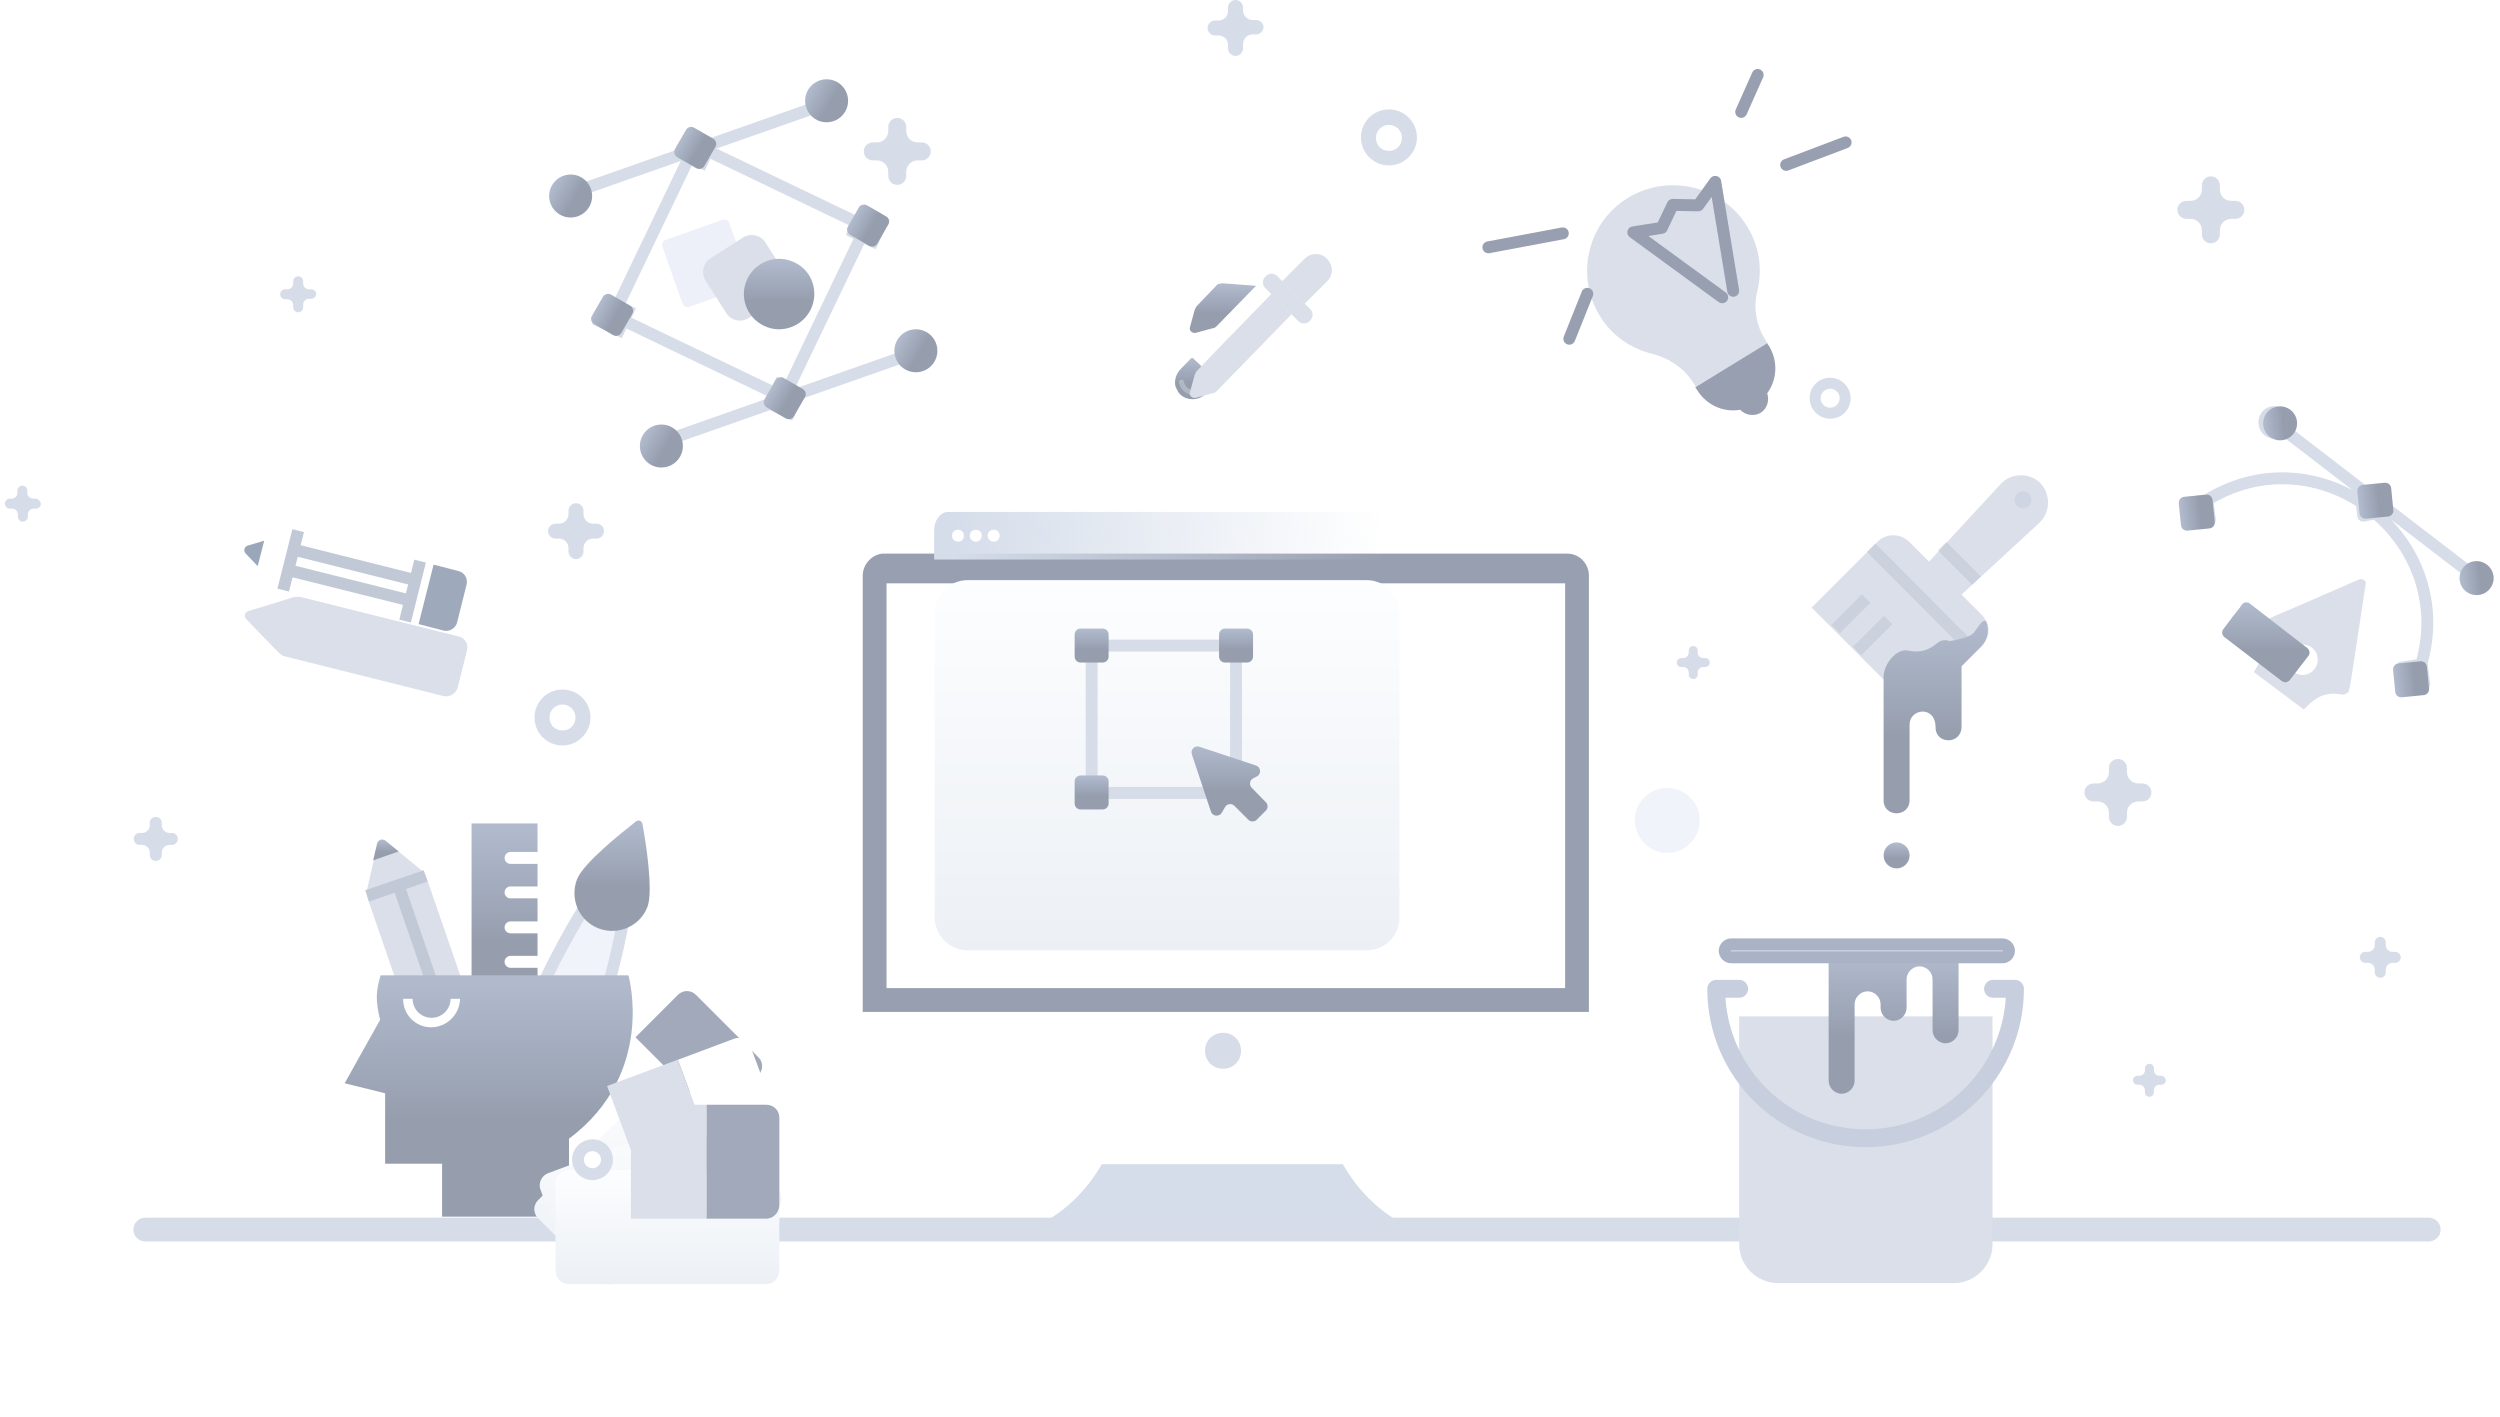<svg width="420" height="238" viewBox="0 0 420 238" fill="none" xmlns="http://www.w3.org/2000/svg">
<path d="M235.188 205.317C225.367 205.652 213.699 205.317 205.304 205.233C197.078 205.568 185.158 205.652 175.421 205.317C185.074 199.86 188.516 189.619 189.02 182.988H221.505C222.261 189.535 225.619 199.86 235.188 205.317Z" fill="#D5DDEA"/>
<g filter="url(#filter0_d_52_2036)">
<path d="M266.583 96.702V180.813C266.583 182.911 264.904 184.59 263.057 184.59H148.139C146.125 184.59 144.614 182.911 144.614 180.813V96.702C144.614 94.687 146.293 92.925 148.139 92.925H262.889C265.072 93.092 266.583 94.771 266.583 96.702Z" fill="white"/>
</g>
<path d="M266.937 96.707V170H144.937V96.707C144.937 94.711 146.645 93 148.496 93H263.236C265.371 93 266.937 94.711 266.937 96.707Z" fill="#989FB0"/>
<path d="M262.794 98H148.937V166H262.937V98H262.794Z" fill="white"/>
<path d="M205.472 179.553C207.151 179.553 208.494 178.294 208.494 176.531C208.494 174.853 207.235 173.51 205.472 173.51C203.793 173.51 202.45 174.769 202.45 176.531C202.45 178.21 203.709 179.553 205.472 179.553Z" fill="#D6DDE8"/>
<path fill-rule="evenodd" clip-rule="evenodd" d="M22.408 206.569C22.408 205.464 23.303 204.569 24.408 204.569H408.026C409.131 204.569 410.026 205.464 410.026 206.569C410.026 207.673 409.131 208.569 408.026 208.569H24.408C23.303 208.569 22.408 207.673 22.408 206.569Z" fill="#D6DDE8"/>
<path d="M280.097 143.29C283.119 143.29 285.554 140.856 285.554 137.834C285.554 134.812 283.119 132.378 280.097 132.378C277.075 132.378 274.641 134.812 274.641 137.834C274.725 140.856 277.075 143.29 280.097 143.29Z" fill="#F1F3FA"/>
<g filter="url(#filter1_d_52_2036)">
<path d="M387.041 108.202C387.293 107.95 387.461 107.782 387.544 107.698C387.544 107.698 388.132 107.195 388.132 107.111L388.552 106.775C388.888 106.607 389.475 106.02 390.482 105.768C392.161 105.264 393.169 105.768 393.756 105.684C393.84 105.684 394.008 105.6 394.008 105.6C394.176 105.516 394.344 105.432 394.344 105.432C394.847 105.012 394.68 105.012 397.366 87.552L397.45 87.132C397.534 86.629 397.114 86.293 396.61 86.293H396.526H396.442L395.855 86.545L389.307 89.399L389.139 89.483C377.219 94.687 378.982 93.26 379.738 96.618C379.906 97.038 380.157 98.549 379.654 99.976C379.486 100.563 379.15 101.067 378.647 101.906L387.041 108.202ZM385.362 101.906C384.271 101.067 384.019 99.472 384.858 98.297C385.698 97.206 387.293 96.954 388.384 97.793C389.475 98.633 389.727 100.227 388.888 101.319C388.048 102.494 386.453 102.746 385.362 101.906Z" fill="#DBDFE9"/>
</g>
<path fill-rule="evenodd" clip-rule="evenodd" d="M397.052 86.675C397.49 87.012 397.572 87.64 397.235 88.078L389.428 98.235C389.092 98.673 388.464 98.755 388.026 98.418C387.588 98.082 387.506 97.454 387.843 97.016L395.649 86.859C395.986 86.421 396.614 86.339 397.052 86.675Z" fill="white"/>
<path d="M399.548 86.629C406.012 92.337 409.621 101.487 406.851 111.308M371.175 83.775C379.822 78.654 389.391 79.662 396.526 84.278M397.533 82.851L383.767 72.275M414.49 95.863L400.723 85.286M416.253 95.443C416.588 95.443 416.924 95.527 417.26 95.779C418.015 96.366 418.183 97.457 417.596 98.213C417.008 98.969 415.917 99.136 415.161 98.549C414.826 98.297 414.658 97.961 414.574 97.625C414.406 97.122 414.49 96.534 414.826 96.114C415.161 95.611 415.749 95.359 416.253 95.443ZM382.172 69.253C382.508 69.253 382.843 69.337 383.179 69.588C383.935 70.176 384.103 71.267 383.515 72.023C382.927 72.778 381.836 72.946 381.081 72.359C380.745 72.107 380.577 71.771 380.493 71.435C380.325 70.932 380.409 70.344 380.745 69.924C381.081 69.421 381.668 69.169 382.172 69.253ZM403.913 115.505L403.493 112.147L405.76 111.812L406.851 111.644L407.187 114.33L407.271 114.918L403.913 115.505ZM367.902 87.888L367.482 84.53L369.748 84.195L370.84 84.027L371.175 86.713L371.259 87.3L367.902 87.888ZM397.03 86.629L396.61 83.271L398.877 82.935L399.968 82.767L400.304 85.454L400.387 86.041L397.03 86.629Z" stroke="#D6DDE8" stroke-width="2" stroke-miterlimit="10" stroke-linecap="round" stroke-linejoin="round"/>
<path d="M366.036 84.558L366.401 88.248C366.456 88.797 366.946 89.199 367.495 89.144L371.185 88.779C371.735 88.724 372.136 88.235 372.082 87.685L371.716 83.995C371.662 83.445 371.172 83.044 370.622 83.099L366.932 83.464C366.383 83.519 365.981 84.008 366.036 84.558Z" fill="url(#paint0_linear_52_2036)"/>
<path d="M396.036 82.558L396.401 86.248C396.456 86.797 396.946 87.199 397.495 87.144L401.185 86.779C401.735 86.724 402.136 86.235 402.082 85.685L401.716 81.995C401.662 81.445 401.172 81.044 400.622 81.099L396.932 81.464C396.383 81.519 395.981 82.008 396.036 82.558Z" fill="url(#paint1_linear_52_2036)"/>
<path d="M402.036 112.558L402.401 116.248C402.456 116.797 402.946 117.199 403.495 117.144L407.185 116.779C407.735 116.724 408.136 116.235 408.082 115.685L407.716 111.995C407.662 111.445 407.172 111.044 406.622 111.098L402.932 111.464C402.383 111.518 401.981 112.008 402.036 112.558Z" fill="url(#paint2_linear_52_2036)"/>
<path d="M416.34 99.962C417.909 99.806 419.054 98.409 418.899 96.84C418.744 95.272 417.346 94.126 415.777 94.281C414.209 94.437 413.063 95.834 413.219 97.403C413.374 98.971 414.772 100.117 416.34 99.962Z" fill="url(#paint3_linear_52_2036)"/>
<path d="M383.34 73.962C384.909 73.806 386.054 72.409 385.899 70.84C385.744 69.272 384.346 68.126 382.777 68.281C381.209 68.437 380.063 69.834 380.219 71.403C380.374 72.971 381.772 74.117 383.34 73.962Z" fill="url(#paint4_linear_52_2036)"/>
<path d="M381.248 112.819L373.694 107.027C373.274 106.691 373.19 106.104 373.526 105.684L375.037 103.669L376.296 102.074L376.632 101.571C376.967 101.151 377.555 101.067 377.975 101.403L387.628 108.874C388.048 109.209 388.132 109.797 387.796 110.217L384.69 114.246C384.354 114.666 383.767 114.75 383.347 114.414L383.011 114.162L381.248 112.819Z" fill="url(#paint5_linear_52_2036)"/>
<g filter="url(#filter2_d_52_2036)">
<path d="M74.521 105.936L47.995 99.304C47.492 99.22 47.072 98.885 46.736 98.549L43.379 95.107L41.364 93.009C40.944 92.589 41.112 91.833 41.7 91.665L44.47 90.826L49.087 89.399C49.59 89.231 50.094 89.231 50.598 89.315L77.124 95.947C78.131 96.198 78.718 97.206 78.467 98.213L76.872 104.593C76.536 105.516 75.529 106.188 74.521 105.936Z" fill="#DBDFE9"/>
</g>
<path d="M74.521 105.936L70.324 104.844L72.843 94.855L77.04 95.947C78.047 96.198 78.635 97.206 78.383 98.213L76.788 104.593C76.536 105.516 75.529 106.187 74.521 105.936Z" fill="#9EA9BC"/>
<path d="M43.295 95.107L41.28 93.008C40.86 92.589 41.028 91.833 41.616 91.665L44.386 90.826L43.295 95.107Z" fill="#9AA6BA"/>
<path d="M70.576 94.268L68.058 104.341" stroke="#C1C9D6" stroke-width="2" stroke-miterlimit="10"/>
<path d="M50.094 89.147L47.576 99.136" stroke="#C1C9D6" stroke-width="2" stroke-miterlimit="10"/>
<path d="M69.737 97.458L49.339 92.337" stroke="#C1C9D6" stroke-width="2" stroke-miterlimit="10"/>
<path d="M68.897 100.899L48.416 95.779" stroke="#C1C9D6" stroke-width="2" stroke-miterlimit="10"/>
<path d="M145.462 38.095L116.779 24.332L103.016 53.016L131.7 66.779L145.462 38.095Z" stroke="#D6DDE8" stroke-width="2" stroke-miterlimit="10"/>
<path d="M129.42 67.826L112.715 73.702L129.42 67.826ZM151.077 60.187L134.121 66.147L151.077 60.187ZM151.665 58.34C151.917 58.004 152.168 57.752 152.588 57.669C153.511 57.333 154.603 57.837 154.939 58.76C155.274 59.683 154.771 60.775 153.847 61.11C153.428 61.278 153.092 61.278 152.672 61.11C152.168 60.942 151.665 60.523 151.497 59.935C151.245 59.431 151.329 58.844 151.665 58.34ZM109.19 73.366C109.442 73.03 109.693 72.778 110.113 72.694C111.036 72.359 112.128 72.862 112.463 73.786C112.799 74.709 112.296 75.8 111.372 76.136C110.953 76.304 110.617 76.304 110.197 76.136C109.693 75.968 109.19 75.548 109.022 74.961C108.77 74.373 108.854 73.786 109.19 73.366ZM132.61 69.337L129.42 67.826L130.427 65.643L130.931 64.636L133.533 65.895L134.121 66.147L132.61 69.337Z" fill="#F1F3FA" stroke="#D6DDE8" stroke-width="2" stroke-miterlimit="10"/>
<path d="M136.975 16.453C137.227 16.117 137.478 15.865 137.898 15.781C138.821 15.446 139.913 15.949 140.249 16.873C140.584 17.796 140.081 18.887 139.157 19.223C138.738 19.391 138.402 19.391 137.982 19.223C137.478 19.055 136.975 18.635 136.807 18.048C136.555 17.46 136.639 16.873 136.975 16.453ZM94.416 31.395C94.668 31.059 94.919 30.807 95.339 30.723C96.263 30.387 97.354 30.891 97.689 31.814C98.025 32.738 97.522 33.829 96.598 34.165C96.179 34.333 95.843 34.333 95.423 34.165C94.919 33.997 94.416 33.577 94.248 32.99C93.996 32.402 94.08 31.814 94.416 31.395ZM117.92 27.366L114.73 25.855L115.737 23.672L116.241 22.665L118.843 23.924L119.431 24.176L117.92 27.366ZM103.985 55.486L100.795 53.975L101.803 51.793L102.306 50.785L104.909 52.045L105.496 52.297L103.985 55.486ZM148.139 37.355L146.628 40.544L144.446 39.537L143.438 39.033L144.697 36.431L144.949 35.844L148.139 37.355Z" fill="#F1F3FA"/>
<path d="M114.73 25.855L98.025 31.73M114.73 25.855L117.92 27.366L119.431 24.176L118.843 23.924L116.241 22.665L115.737 23.672L114.73 25.855ZM136.303 18.3L119.347 24.26M136.975 16.453C137.227 16.117 137.478 15.865 137.898 15.781C138.821 15.446 139.913 15.949 140.249 16.873C140.584 17.796 140.081 18.887 139.157 19.223C138.738 19.391 138.402 19.391 137.982 19.223C137.478 19.055 136.975 18.635 136.807 18.048C136.555 17.46 136.639 16.873 136.975 16.453ZM94.416 31.395C94.668 31.059 94.919 30.807 95.339 30.723C96.263 30.387 97.354 30.891 97.689 31.814C98.025 32.738 97.522 33.829 96.598 34.165C96.179 34.333 95.843 34.333 95.423 34.165C94.919 33.997 94.416 33.577 94.248 32.99C93.996 32.402 94.08 31.814 94.416 31.395ZM103.985 55.486L100.795 53.975L101.803 51.793L102.306 50.785L104.909 52.045L105.496 52.297L103.985 55.486ZM148.139 37.355L146.628 40.544L144.446 39.537L143.438 39.033L144.697 36.431L144.949 35.844L148.139 37.355Z" stroke="#D6DDE8" stroke-width="2" stroke-miterlimit="10"/>
<path d="M115.247 21.821L113.392 25.033C113.116 25.511 113.28 26.122 113.758 26.399L116.97 28.253C117.448 28.529 118.06 28.365 118.336 27.887L120.19 24.675C120.466 24.197 120.302 23.585 119.824 23.309L116.613 21.455C116.134 21.179 115.523 21.343 115.247 21.821Z" fill="url(#paint6_linear_52_2036)"/>
<path d="M101.291 49.866L99.437 53.077C99.161 53.556 99.325 54.167 99.803 54.443L103.014 56.297C103.493 56.574 104.104 56.41 104.381 55.931L106.235 52.72C106.511 52.242 106.347 51.63 105.869 51.354L102.657 49.5C102.179 49.224 101.567 49.388 101.291 49.866Z" fill="url(#paint7_linear_52_2036)"/>
<path d="M144.291 34.866L142.437 38.077C142.161 38.556 142.325 39.167 142.803 39.443L146.014 41.297C146.493 41.574 147.104 41.41 147.381 40.931L149.235 37.72C149.511 37.242 149.347 36.63 148.869 36.354L145.657 34.5C145.179 34.224 144.567 34.388 144.291 34.866Z" fill="url(#paint8_linear_52_2036)"/>
<path d="M130.291 63.866L128.437 67.077C128.161 67.556 128.325 68.167 128.803 68.443L132.014 70.297C132.493 70.574 133.104 70.41 133.381 69.931L135.235 66.72C135.511 66.242 135.347 65.63 134.869 65.354L131.657 63.5C131.179 63.224 130.567 63.388 130.291 63.866Z" fill="url(#paint9_linear_52_2036)"/>
<path d="M109.307 78.059C111.034 79.056 113.243 78.465 114.24 76.738C115.237 75.011 114.645 72.802 112.918 71.805C111.191 70.808 108.983 71.4 107.986 73.127C106.989 74.854 107.581 77.062 109.307 78.059Z" fill="url(#paint10_linear_52_2036)"/>
<path d="M152.064 62.059C153.791 63.056 155.999 62.465 156.996 60.738C157.993 59.011 157.402 56.803 155.675 55.805C153.948 54.808 151.74 55.4 150.742 57.127C149.745 58.854 150.337 61.062 152.064 62.059Z" fill="url(#paint11_linear_52_2036)"/>
<path d="M137.064 20.059C138.791 21.056 140.999 20.465 141.996 18.738C142.993 17.011 142.402 14.803 140.675 13.806C138.948 12.809 136.74 13.4 135.742 15.127C134.745 16.854 135.337 19.062 137.064 20.059Z" fill="url(#paint12_linear_52_2036)"/>
<path d="M94.064 36.059C95.791 37.056 97.999 36.465 98.996 34.738C99.993 33.011 99.402 30.803 97.675 29.806C95.948 28.809 93.74 29.4 92.743 31.127C91.745 32.854 92.337 35.062 94.064 36.059Z" fill="url(#paint13_linear_52_2036)"/>
<path d="M125.307 48.183L115.821 51.541C115.318 51.709 114.814 51.457 114.646 50.953L111.288 41.468C111.12 40.964 111.372 40.46 111.876 40.293L121.362 36.935C121.865 36.767 122.369 37.019 122.537 37.523L125.894 47.008C126.062 47.512 125.81 48.015 125.307 48.183Z" fill="#EDF0F8"/>
<path d="M131.267 49.946L125.726 53.472C124.467 54.227 122.872 53.891 122.033 52.632L118.507 47.092C117.752 45.833 118.088 44.238 119.347 43.398L124.887 39.873C126.146 39.117 127.741 39.453 128.58 40.712L132.106 46.253C132.862 47.512 132.442 49.191 131.267 49.946Z" fill="#DBDFE9"/>
<path d="M136.219 51.961C134.792 54.899 131.267 56.158 128.329 54.731C125.391 53.304 124.132 49.778 125.559 46.84C126.986 43.902 130.511 42.643 133.449 44.07C136.387 45.413 137.646 48.939 136.219 51.961Z" fill="url(#paint14_linear_52_2036)"/>
<path d="M90.303 138.338H79.222V171.747H90.303V138.338Z" fill="url(#paint15_linear_52_2036)"/>
<path d="M90.303 144.129H85.77" stroke="white" stroke-width="2" stroke-miterlimit="10" stroke-linecap="round" stroke-linejoin="round"/>
<path d="M90.303 149.922H85.77" stroke="white" stroke-width="2" stroke-miterlimit="10" stroke-linecap="round" stroke-linejoin="round"/>
<path d="M90.303 155.797H85.77" stroke="white" stroke-width="2" stroke-miterlimit="10" stroke-linecap="round" stroke-linejoin="round"/>
<path d="M90.303 161.589H85.77" stroke="white" stroke-width="2" stroke-miterlimit="10" stroke-linecap="round" stroke-linejoin="round"/>
<path d="M104.573 155.378L102.474 151.265L102.222 151.684L102.306 151.181L98.025 152.776C98.025 152.776 92.401 161.506 87.868 173.174C85.35 179.805 88.624 179.469 92.065 177.958C93.576 181.316 95.759 183.834 98.361 177.203C102.81 165.703 104.573 155.378 104.573 155.378Z" fill="#F1F3FA" stroke="#D6DDE8" stroke-width="2" stroke-miterlimit="10" stroke-linecap="round" stroke-linejoin="round"/>
<path d="M108.77 152.356C107.511 155.63 103.818 157.225 100.544 155.966C97.27 154.706 95.675 151.013 96.934 147.739C97.942 145.053 104.489 139.849 106.839 138.002C107.259 137.666 107.847 137.918 107.931 138.421C108.518 141.527 109.777 149.754 108.77 152.356Z" fill="url(#paint16_linear_52_2036)"/>
<path d="M70.828 177.203L61.762 150.929C61.594 150.425 61.594 149.922 61.678 149.418L62.77 144.633L63.441 141.779C63.609 141.192 64.281 140.94 64.784 141.276L67.051 143.122L70.828 146.228C71.248 146.564 71.5 146.984 71.667 147.487L80.733 173.761C81.069 174.769 80.565 175.86 79.558 176.196L73.262 178.378C72.171 178.714 71.164 178.126 70.828 177.203Z" fill="#DBDFE9"/>
<path d="M70.828 177.203L69.401 173.006L79.306 169.564L80.733 173.762C81.069 174.769 80.565 175.86 79.558 176.196L73.262 178.378C72.171 178.714 71.164 178.127 70.828 177.203Z" fill="#F1F3FA" stroke="#D6DDE8" stroke-width="2" stroke-miterlimit="10"/>
<path d="M62.685 144.549L63.357 141.695C63.525 141.108 64.196 140.856 64.7 141.192L66.966 143.038L62.685 144.549Z" fill="url(#paint17_linear_52_2036)"/>
<path d="M78.467 167.382L68.561 170.74" stroke="#D6DDE8" stroke-width="2" stroke-miterlimit="10"/>
<path d="M71.499 147.152L61.678 150.509" stroke="#C1C9D6" stroke-width="2" stroke-miterlimit="10"/>
<path d="M73.934 169.061L66.967 148.83" stroke="#C1C9D6" stroke-width="2" stroke-miterlimit="10"/>
<path d="M63.945 163.856H105.58C105.58 163.856 110.281 180.309 95.591 191.306C95.591 203.225 95.591 204.401 95.591 204.401H74.27V195.503H64.7V183.667L57.901 181.988L63.861 171.327C63.021 167.97 63.189 166.375 63.945 163.856Z" fill="url(#paint18_linear_52_2036)"/>
<path d="M72.423 172.586C69.821 172.586 67.722 170.488 67.722 167.802H69.317C69.317 169.564 70.744 170.991 72.507 170.991C74.27 170.991 75.697 169.564 75.697 167.802H77.291C77.208 170.488 75.025 172.586 72.423 172.586Z" fill="white"/>
<g filter="url(#filter3_d_52_2036)">
<path d="M127.405 180.645L103.901 204.149C103.062 204.988 101.719 204.988 100.879 204.149L90.387 193.656C89.547 192.816 89.547 191.473 90.387 190.634L113.891 167.13C114.73 166.29 116.073 166.29 116.912 167.13L127.405 177.623C128.245 178.378 128.245 179.805 127.405 180.645Z" fill="url(#paint19_linear_52_2036)"/>
</g>
<path d="M127.405 180.644L120.27 187.779L106.756 174.265L113.891 167.13C114.73 166.29 116.073 166.29 116.913 167.13L127.405 177.622C128.245 178.378 128.245 179.805 127.405 180.644Z" fill="#A1A9BA"/>
<g filter="url(#filter4_d_52_2036)">
<path d="M129.924 192.396L98.781 203.981C97.69 204.4 96.431 203.813 96.011 202.721L90.806 188.871C90.387 187.78 90.974 186.52 92.066 186.101L123.208 174.517C124.3 174.097 125.559 174.684 125.978 175.776L131.183 189.626C131.603 190.802 131.015 191.977 129.924 192.396Z" fill="url(#paint20_linear_52_2036)"/>
</g>
<path d="M129.924 192.396L120.522 195.922L113.891 178.042L123.292 174.517C124.383 174.097 125.643 174.684 126.062 175.776L131.267 189.626C131.603 190.802 131.015 191.977 129.924 192.396Z" fill="white"/>
<path d="M113.868 178.028L101.987 182.447L108.659 200.386L120.54 195.967L113.868 178.028Z" fill="#DBDFE9"/>
<g filter="url(#filter5_d_52_2036)">
<path d="M128.748 204.736H95.507C94.332 204.736 93.325 203.729 93.325 202.553V187.78C93.325 186.604 94.248 185.597 95.507 185.597H128.748C129.924 185.597 130.931 186.52 130.931 187.78V202.553C130.847 203.729 129.924 204.736 128.748 204.736Z" fill="url(#paint21_linear_52_2036)"/>
</g>
<path d="M128.748 204.736H118.675V185.597H128.748C129.924 185.597 130.931 186.52 130.931 187.779V202.553C130.847 203.728 129.924 204.736 128.748 204.736Z" fill="#A1A9BA"/>
<path d="M118.675 185.597H106V204.736H118.675V185.597Z" fill="#DBDFE9"/>
<path d="M99.536 197.265C100.881 197.265 101.971 196.175 101.971 194.831C101.971 193.486 100.881 192.396 99.536 192.396C98.192 192.396 97.102 193.486 97.102 194.831C97.102 196.175 98.192 197.265 99.536 197.265Z" fill="white" stroke="#D6DDE8" stroke-width="2" stroke-miterlimit="10"/>
<g filter="url(#filter6_d_52_2036)">
<path d="M328.197 204.569H298.733C295.123 204.569 292.185 201.631 292.185 198.021V159.743H334.744V198.021C334.744 201.631 331.806 204.569 328.197 204.569Z" fill="#DBDFE9"/>
</g>
<path d="M329.036 159.743V173.09C329.036 174.265 328.029 175.273 326.853 175.273C325.678 175.273 324.671 174.265 324.671 173.09V164.528C324.671 163.353 323.664 162.346 322.488 162.346C321.313 162.346 320.306 163.353 320.306 164.528V169.313C320.306 170.488 319.299 171.495 318.123 171.495C316.948 171.495 315.941 170.488 315.941 169.313V168.725C315.941 167.55 314.934 166.543 313.758 166.543C312.583 166.543 311.576 167.55 311.576 168.725V181.568C311.576 182.744 310.569 183.751 309.393 183.751C308.218 183.751 307.211 182.744 307.211 181.568V159.743H329.036Z" fill="url(#paint22_linear_52_2036)"/>
<path fill-rule="evenodd" clip-rule="evenodd" d="M286.824 166.123C286.824 165.294 287.495 164.623 288.324 164.623H292.185C293.013 164.623 293.685 165.294 293.685 166.123C293.685 166.951 293.013 167.623 292.185 167.623H289.871C290.646 179.947 300.904 189.722 313.422 189.722C325.941 189.722 336.199 179.947 336.974 167.623H334.828C333.999 167.623 333.328 166.951 333.328 166.123C333.328 165.294 333.999 164.623 334.828 164.623H338.521C339.35 164.623 340.021 165.294 340.021 166.123C340.021 180.802 328.101 192.722 313.422 192.722C298.743 192.722 286.824 180.802 286.824 166.123Z" fill="#C7CEDD"/>
<path d="M336.423 160.834H290.842C290.254 160.834 289.751 160.331 289.751 159.743C289.751 159.156 290.254 158.652 290.842 158.652H336.423C337.01 158.652 337.514 159.156 337.514 159.743C337.514 160.331 337.01 160.834 336.423 160.834Z" fill="#D6DCE8" stroke="#AAB2C5" stroke-width="2" stroke-miterlimit="10" stroke-linejoin="round"/>
<g filter="url(#filter7_d_52_2036)">
<path d="M229.564 148.663H162.578C159.472 148.663 157.037 146.144 157.037 143.122V92.001C157.037 88.895 159.556 86.461 162.578 86.461H229.564C232.67 86.461 235.104 88.979 235.104 92.001V143.122C235.188 146.144 232.67 148.663 229.564 148.663Z" fill="url(#paint23_linear_52_2036)"/>
</g>
<path d="M234.937 94H156.937V89.053C156.937 87.374 158.009 86 159.319 86H232.555C233.865 86 234.937 87.374 234.937 89.053V94Z" fill="url(#paint24_linear_52_2036)"/>
<path d="M160.937 91C161.493 91 161.937 90.611 161.937 90C161.937 89.444 161.548 89 160.937 89C160.382 89 159.937 89.389 159.937 90C159.937 90.556 160.382 91 160.937 91Z" fill="white"/>
<path d="M163.937 91C164.493 91 164.937 90.611 164.937 90C164.937 89.444 164.548 89 163.937 89C163.382 89 162.937 89.389 162.937 90C162.937 90.556 163.326 91 163.937 91Z" fill="white"/>
<path d="M166.937 91C167.493 91 167.937 90.611 167.937 90C167.937 89.444 167.548 89 166.937 89C166.382 89 165.937 89.389 165.937 90C165.937 90.556 166.382 91 166.937 91Z" fill="white"/>
<path d="M207.655 108.454H183.395V133.217H207.655V108.454Z" stroke="#D6DDE8" stroke-width="2" stroke-miterlimit="10" stroke-linecap="round" stroke-linejoin="round"/>
<path d="M185.249 105.6H181.541C180.989 105.6 180.541 106.048 180.541 106.6V110.308C180.541 110.86 180.989 111.308 181.541 111.308H185.249C185.802 111.308 186.249 110.86 186.249 110.308V106.6C186.249 106.048 185.802 105.6 185.249 105.6Z" fill="url(#paint25_linear_52_2036)"/>
<path d="M209.509 105.6H205.801C205.248 105.6 204.801 106.048 204.801 106.6V110.308C204.801 110.86 205.248 111.308 205.801 111.308H209.509C210.061 111.308 210.509 110.86 210.509 110.308V106.6C210.509 106.048 210.061 105.6 209.509 105.6Z" fill="url(#paint26_linear_52_2036)"/>
<path d="M185.249 130.279H181.541C180.989 130.279 180.541 130.727 180.541 131.279V134.987C180.541 135.539 180.989 135.987 181.541 135.987H185.249C185.802 135.987 186.249 135.539 186.249 134.987V131.279C186.249 130.727 185.802 130.279 185.249 130.279Z" fill="url(#paint27_linear_52_2036)"/>
<path d="M200.227 126.716C199.967 125.935 200.709 125.192 201.49 125.45L211.008 128.604C211.851 128.883 211.939 130.04 211.149 130.444L210.545 130.752C209.944 131.059 209.813 131.86 210.285 132.342L212.67 134.777C213.054 135.168 213.051 135.796 212.663 136.183L211.132 137.714C210.741 138.105 210.108 138.105 209.718 137.714L207.388 135.385C206.927 134.924 206.155 135.02 205.822 135.58L205.246 136.546C204.808 137.281 203.709 137.162 203.439 136.35L200.227 126.716Z" fill="url(#paint28_linear_52_2036)"/>
<path d="M154.854 23.924H154.183C153.092 23.924 152.252 23.084 152.252 21.993V21.322C152.252 20.482 151.581 19.811 150.741 19.811C149.902 19.811 149.23 20.482 149.23 21.322V21.993C149.23 23.084 148.391 23.924 147.3 23.924H146.628C145.789 23.924 145.117 24.595 145.117 25.435C145.117 26.274 145.789 26.946 146.628 26.946H147.3C148.391 26.946 149.23 27.785 149.23 28.876V29.548C149.23 30.387 149.902 31.059 150.741 31.059C151.581 31.059 152.252 30.387 152.252 29.548V28.876C152.252 27.785 153.092 26.946 154.183 26.946H154.854C155.694 26.946 156.365 26.274 156.365 25.435C156.365 24.595 155.694 23.924 154.854 23.924Z" fill="#D6DDE8"/>
<path d="M100.208 87.972H99.62C98.781 87.972 98.025 87.3 98.025 86.377V85.789C98.025 85.118 97.438 84.53 96.766 84.53C96.095 84.53 95.507 85.118 95.507 85.789V86.377C95.507 87.216 94.835 87.972 93.912 87.972H93.325C92.653 87.972 92.065 88.559 92.065 89.231C92.065 89.903 92.653 90.49 93.325 90.49H93.912C94.751 90.49 95.507 91.162 95.507 92.085V92.673C95.507 93.344 96.095 93.932 96.766 93.932C97.438 93.932 98.025 93.344 98.025 92.673V92.085C98.025 91.246 98.697 90.49 99.62 90.49H100.208C100.879 90.49 101.467 89.903 101.467 89.231C101.467 88.559 100.963 87.972 100.208 87.972Z" fill="#D6DDE8"/>
<path d="M211.012 3.358H210.425C209.585 3.358 208.83 2.686 208.83 1.763V1.259C208.83 0.588 208.242 0 207.571 0C206.899 0 206.311 0.588 206.311 1.259V1.847C206.311 2.686 205.64 3.442 204.717 3.442H204.129C203.457 3.442 202.87 4.029 202.87 4.701C202.87 5.372 203.457 5.96 204.129 5.96H204.717C205.556 5.96 206.311 6.631 206.311 7.555V8.142C206.311 8.814 206.899 9.402 207.571 9.402C208.242 9.402 208.83 8.814 208.83 8.142V7.387C208.83 6.548 209.501 5.792 210.425 5.792H211.012C211.684 5.792 212.271 5.204 212.271 4.533C212.271 3.945 211.684 3.358 211.012 3.358Z" fill="#D6DDE8"/>
<path d="M375.54 33.745H374.869C373.777 33.745 372.938 32.906 372.938 31.814V31.143C372.938 30.303 372.266 29.632 371.427 29.632C370.588 29.632 369.916 30.303 369.916 31.143V31.814C369.916 32.906 369.077 33.745 367.985 33.745H367.314C366.474 33.745 365.803 34.417 365.803 35.256C365.803 36.095 366.474 36.767 367.314 36.767H367.985C369.077 36.767 369.916 37.606 369.916 38.698V39.369C369.916 40.209 370.588 40.88 371.427 40.88C372.266 40.88 372.938 40.209 372.938 39.369V38.698C372.938 37.606 373.777 36.767 374.869 36.767H375.54C376.38 36.767 377.051 36.095 377.051 35.256C377.051 34.417 376.38 33.745 375.54 33.745Z" fill="#D6DDE8"/>
<path d="M359.927 131.622H359.255C358.164 131.622 357.325 130.783 357.325 129.692V129.02C357.325 128.181 356.653 127.509 355.814 127.509C354.974 127.509 354.303 128.181 354.303 129.02V129.692C354.303 130.783 353.463 131.622 352.372 131.622H351.7C350.861 131.622 350.189 132.294 350.189 133.133C350.189 133.973 350.861 134.644 351.7 134.644H352.372C353.463 134.644 354.303 135.484 354.303 136.575V137.246C354.303 138.086 354.974 138.757 355.814 138.757C356.653 138.757 357.325 138.086 357.325 137.246V136.575C357.325 135.484 358.164 134.644 359.255 134.644H359.927C360.766 134.644 361.438 133.973 361.438 133.133C361.438 132.294 360.766 131.622 359.927 131.622Z" fill="#D6DDE8"/>
<path d="M402.402 159.911H401.982C401.311 159.911 400.807 159.407 400.807 158.736V158.316C400.807 157.813 400.387 157.393 399.884 157.393C399.38 157.393 398.96 157.813 398.96 158.316V158.736C398.96 159.407 398.457 159.911 397.785 159.911H397.365C396.862 159.911 396.442 160.331 396.442 160.834C396.442 161.338 396.862 161.758 397.365 161.758H397.785C398.457 161.758 398.96 162.262 398.96 162.933V163.353C398.96 163.856 399.38 164.276 399.884 164.276C400.387 164.276 400.807 163.856 400.807 163.353V162.933C400.807 162.262 401.311 161.758 401.982 161.758H402.402C402.906 161.758 403.325 161.338 403.325 160.834C403.325 160.331 402.906 159.911 402.402 159.911Z" fill="#D6DDE8"/>
<path d="M363.117 180.729H362.781C362.277 180.729 361.858 180.309 361.858 179.805V179.469C361.858 179.05 361.522 178.714 361.102 178.714C360.682 178.714 360.347 179.05 360.347 179.469V179.805C360.347 180.309 359.927 180.729 359.423 180.729H359.087C358.668 180.729 358.332 181.064 358.332 181.484C358.332 181.904 358.668 182.24 359.087 182.24H359.423C359.927 182.24 360.347 182.659 360.347 183.163V183.499C360.347 183.918 360.682 184.254 361.102 184.254C361.522 184.254 361.858 183.918 361.858 183.499V183.163C361.858 182.659 362.277 182.24 362.781 182.24H363.117C363.536 182.24 363.872 181.904 363.872 181.484C363.788 181.064 363.453 180.729 363.117 180.729Z" fill="#D6DDE8"/>
<path d="M286.477 110.553H286.141C285.638 110.553 285.218 110.133 285.218 109.629V109.294C285.218 108.874 284.882 108.538 284.462 108.538C284.043 108.538 283.707 108.874 283.707 109.294V109.629C283.707 110.133 283.287 110.553 282.784 110.553H282.448C282.028 110.553 281.692 110.888 281.692 111.308C281.692 111.728 282.028 112.064 282.448 112.064H282.784C283.287 112.064 283.707 112.483 283.707 112.987V113.323C283.707 113.743 284.043 114.078 284.462 114.078C284.882 114.078 285.218 113.743 285.218 113.323V112.987C285.218 112.483 285.638 112.064 286.141 112.064H286.477C286.897 112.064 287.233 111.728 287.233 111.308C287.233 110.888 286.897 110.553 286.477 110.553Z" fill="#D6DDE8"/>
<path d="M28.857 139.933H28.437C27.765 139.933 27.178 139.345 27.178 138.673V138.254C27.178 137.666 26.758 137.246 26.17 137.246C25.583 137.246 25.163 137.666 25.163 138.254V138.673C25.163 139.345 24.576 139.933 23.904 139.933H23.484C22.897 139.933 22.477 140.352 22.477 140.94C22.477 141.527 22.897 141.947 23.484 141.947H23.904C24.576 141.947 25.163 142.535 25.163 143.206V143.626C25.163 144.214 25.583 144.633 26.17 144.633C26.758 144.633 27.178 144.214 27.178 143.626V143.206C27.178 142.535 27.765 141.947 28.437 141.947H28.857C29.444 141.947 29.864 141.527 29.864 140.94C29.864 140.352 29.444 139.933 28.857 139.933Z" fill="#D6DDE8"/>
<path d="M5.94 83.775H5.604C5.017 83.775 4.597 83.355 4.597 82.767V82.432C4.597 82.012 4.261 81.592 3.758 81.592C3.338 81.592 2.918 81.928 2.918 82.432V82.767C2.918 83.355 2.499 83.775 1.911 83.775H1.659C1.239 83.775 0.82 84.111 0.82 84.614C0.82 85.034 1.155 85.454 1.659 85.454H1.995C2.583 85.454 3.002 85.873 3.002 86.461V86.797C3.002 87.216 3.338 87.636 3.842 87.636C4.261 87.636 4.681 87.3 4.681 86.797V86.461C4.681 85.873 5.101 85.454 5.688 85.454H6.024C6.444 85.454 6.864 85.118 6.864 84.614C6.78 84.195 6.444 83.775 5.94 83.775Z" fill="#D6DDE8"/>
<path d="M52.277 48.603H51.941C51.353 48.603 50.934 48.183 50.934 47.596V47.26C50.934 46.84 50.598 46.42 50.094 46.42C49.675 46.42 49.255 46.756 49.255 47.26V47.596C49.255 48.183 48.835 48.603 48.247 48.603H47.912C47.492 48.603 47.072 48.939 47.072 49.442C47.072 49.862 47.408 50.282 47.912 50.282H48.247C48.835 50.282 49.255 50.702 49.255 51.289V51.625C49.255 52.045 49.59 52.464 50.094 52.464C50.514 52.464 50.934 52.129 50.934 51.625V51.205C50.934 50.617 51.353 50.198 51.941 50.198H52.277C52.696 50.198 53.116 49.862 53.116 49.358C53.116 48.939 52.696 48.603 52.277 48.603Z" fill="#D6DDE8"/>
<path d="M233.341 27.785C230.739 27.785 228.64 25.686 228.64 23.084C228.64 20.482 230.739 18.383 233.341 18.383C235.943 18.383 238.042 20.482 238.042 23.084C238.042 25.686 235.943 27.785 233.341 27.785ZM233.341 20.985C232.166 20.985 231.159 21.909 231.159 23.168C231.159 24.427 232.082 25.351 233.341 25.351C234.516 25.351 235.524 24.427 235.524 23.168C235.524 21.909 234.516 20.985 233.341 20.985Z" fill="#D6DDE8"/>
<path d="M94.5 125.242C91.898 125.242 89.799 123.144 89.799 120.542C89.799 117.939 91.898 115.841 94.5 115.841C97.102 115.841 99.201 117.939 99.201 120.542C99.201 123.144 97.018 125.242 94.5 125.242ZM94.5 118.359C93.325 118.359 92.317 119.282 92.317 120.542C92.317 121.801 93.241 122.724 94.5 122.724C95.759 122.724 96.682 121.801 96.682 120.542C96.682 119.282 95.675 118.359 94.5 118.359Z" fill="#D6DDE8"/>
<path d="M307.463 70.344C305.616 70.344 304.021 68.833 304.021 66.902C304.021 64.972 305.532 63.461 307.463 63.461C309.309 63.461 310.904 64.972 310.904 66.902C310.904 68.833 309.393 70.344 307.463 70.344ZM307.463 65.307C306.623 65.307 305.868 65.979 305.868 66.902C305.868 67.742 306.539 68.497 307.463 68.497C308.302 68.497 309.058 67.826 309.058 66.902C309.058 66.063 308.386 65.307 307.463 65.307Z" fill="#D6DDE8"/>
<g filter="url(#filter8_d_52_2036)">
<path d="M296.97 46.756L296.634 46.169C296.55 46.085 296.55 46.001 296.466 45.917C295.039 43.566 294.535 40.712 295.207 38.026C296.13 34.333 295.626 30.303 293.36 26.778C289.247 20.398 280.853 18.3 274.221 21.825C266.834 25.77 264.484 35.088 268.765 42.055C270.779 45.413 274.053 47.596 277.579 48.435C280.433 49.191 282.951 50.869 284.462 53.304C284.462 53.304 284.462 53.388 284.546 53.388L284.882 53.975" fill="#DBDFE9"/>
</g>
<g filter="url(#filter9_d_52_2036)">
<path d="M296.886 46.673L297.221 47.176C298.732 49.694 298.565 52.8 296.886 55.067C297.305 56.242 296.886 57.669 295.794 58.341C294.703 59.012 293.192 58.76 292.353 57.837C289.583 58.341 286.729 57.081 285.134 54.563L284.798 54.06" fill="#989FB0"/>
</g>
<path d="M289.331 49.946L274.389 39.034L279.174 38.278L281.02 34.417L285.302 34.501L288.156 30.556L291.178 48.855" stroke="#D6DDE8" stroke-width="2" stroke-miterlimit="10" stroke-linecap="round" stroke-linejoin="round"/>
<path fill-rule="evenodd" clip-rule="evenodd" d="M288.385 29.582C288.778 29.675 289.077 29.994 289.142 30.392L292.164 48.692C292.254 49.237 291.885 49.752 291.341 49.842C290.796 49.932 290.281 49.563 290.191 49.018L287.56 33.085L286.112 35.087C285.92 35.352 285.61 35.507 285.282 35.501L281.645 35.429L280.076 38.71C279.934 39.007 279.655 39.215 279.33 39.266L276.923 39.646L289.921 49.139C290.367 49.464 290.464 50.09 290.138 50.536C289.813 50.982 289.187 51.08 288.741 50.754L273.799 39.841C273.473 39.603 273.322 39.192 273.417 38.799C273.512 38.406 273.834 38.109 274.233 38.046L278.498 37.372L280.118 33.985C280.288 33.632 280.648 33.409 281.04 33.417L284.798 33.491L287.345 29.969C287.582 29.642 287.992 29.49 288.385 29.582Z" fill="#989FB0"/>
<path fill-rule="evenodd" clip-rule="evenodd" d="M295.698 11.678C296.202 11.903 296.429 12.494 296.204 12.999L293.434 19.211C293.209 19.715 292.618 19.942 292.113 19.717C291.609 19.492 291.382 18.9 291.607 18.396L294.377 12.184C294.602 11.68 295.194 11.453 295.698 11.678Z" fill="#989FB0"/>
<path fill-rule="evenodd" clip-rule="evenodd" d="M263.536 39.017C263.638 39.559 263.28 40.082 262.738 40.184L250.23 42.535C249.687 42.636 249.165 42.279 249.063 41.736C248.961 41.194 249.318 40.671 249.861 40.569L262.368 38.219C262.911 38.117 263.434 38.474 263.536 39.017Z" fill="#989FB0"/>
<path fill-rule="evenodd" clip-rule="evenodd" d="M267.038 48.43C267.55 48.635 267.8 49.217 267.595 49.73L264.573 57.285C264.368 57.798 263.786 58.047 263.273 57.842C262.76 57.637 262.511 57.055 262.716 56.542L265.738 48.987C265.943 48.474 266.525 48.225 267.038 48.43Z" fill="#989FB0"/>
<path fill-rule="evenodd" clip-rule="evenodd" d="M311 23.57C311.195 24.087 310.935 24.664 310.418 24.859L300.429 28.637C299.913 28.832 299.335 28.572 299.14 28.055C298.945 27.538 299.205 26.961 299.722 26.766L309.711 22.988C310.228 22.793 310.805 23.054 311 23.57Z" fill="#989FB0"/>
<path d="M342.551 87.888L329.54 99.892L332.897 103.249C333.233 103.585 333.485 104.005 333.737 104.425C333.737 104.425 333.737 104.509 333.821 104.593C334.324 105.936 333.989 107.447 332.981 108.538L331.89 109.629L328.029 113.491L321.901 119.618L304.357 102.074L314.346 92.085L315.437 90.994C316.864 89.567 319.215 89.567 320.726 90.994L324.083 94.352L336.087 81.34C337.85 79.41 340.956 79.326 342.803 81.172C344.565 83.103 344.481 86.125 342.551 87.888Z" fill="#DBDFE9"/>
<path opacity="0.3" fill-rule="evenodd" clip-rule="evenodd" d="M315.055 91.296L332.515 108.84L331.097 110.251L313.637 92.707L315.055 91.296Z" fill="#A4ADBF"/>
<path opacity="0.3" fill-rule="evenodd" clip-rule="evenodd" d="M331.351 98.249L325.559 92.456L326.973 91.042L332.765 96.834L331.351 98.249Z" fill="#A4ADBF"/>
<path d="M340.865 84.978C341.422 84.421 341.422 83.517 340.865 82.96C340.307 82.402 339.404 82.402 338.846 82.96C338.289 83.517 338.289 84.421 338.846 84.978C339.404 85.535 340.307 85.535 340.865 84.978Z" fill="#CFD5E3"/>
<path opacity="0.3" fill-rule="evenodd" clip-rule="evenodd" d="M314.214 101.271L309.093 106.391L307.679 104.977L312.799 99.856L314.214 101.271Z" fill="#A4ADBF"/>
<path opacity="0.3" fill-rule="evenodd" clip-rule="evenodd" d="M317.907 104.88L312.703 110.084L311.288 108.67L316.493 103.466L317.907 104.88Z" fill="#A4ADBF"/>
<path d="M318.627 145.893C319.832 145.893 320.809 144.915 320.809 143.71C320.809 142.505 319.832 141.528 318.627 141.528C317.422 141.528 316.444 142.505 316.444 143.71C316.444 144.915 317.422 145.893 318.627 145.893Z" fill="url(#paint29_linear_52_2036)"/>
<path d="M333.737 104.593C333.737 104.509 333.737 104.509 333.653 104.425C333.401 104.005 332.813 104.509 331.806 106.02C331.386 106.691 330.547 107.027 329.54 107.279C328.952 107.447 328.196 107.615 327.525 107.699C326.853 107.447 326.098 107.531 325.594 107.95C325.342 108.118 325.091 108.286 324.923 108.454C323.831 109.21 322.572 109.713 320.558 109.294C318.627 108.874 316.444 111.56 316.444 113.742V134.476C316.444 137.33 320.809 137.414 320.809 134.392V121.717C320.809 119.031 325.174 118.443 325.174 122.221C325.174 125.075 329.54 125.159 329.54 122.053V112.735C329.54 112.399 329.54 112.148 329.54 111.896L331.806 109.629L332.897 108.538C333.905 107.447 334.24 105.852 333.737 104.593Z" fill="url(#paint30_linear_52_2036)"/>
<path d="M202.366 66.315C201.275 67.322 199.428 67.322 198.337 66.315C198.253 66.231 198.169 66.147 198.085 66.063C197.833 65.728 197.665 65.308 197.497 64.972C197.246 64.049 197.497 63.041 198.169 62.202C198.757 61.53 199.428 60.943 200.016 60.271C200.184 60.103 200.435 60.103 200.519 60.271C201.275 60.943 201.946 61.614 202.534 62.286C202.618 62.37 202.618 62.37 202.618 62.454C202.786 62.706 202.954 62.873 203.038 63.125C203.625 64.132 203.373 65.476 202.366 66.315Z" fill="url(#paint31_linear_52_2036)"/>
<path opacity="0.3" d="M200.603 65.476C200.351 65.476 200.184 65.476 199.932 65.392C199.512 65.224 199.344 65.14 199.176 64.804C199.092 64.636 199.008 64.468 198.924 64.3C198.924 64.216 198.924 64.216 198.924 64.132C198.84 63.881 198.673 63.713 198.421 63.797C198.169 63.881 198.001 64.049 198.085 64.3C198.085 64.384 198.085 64.468 198.169 64.552C198.253 64.888 198.421 65.224 198.673 65.476C198.757 65.559 198.84 65.644 198.924 65.727C199.344 66.147 200.016 66.399 200.603 66.399C200.687 66.399 200.771 66.399 200.855 66.399C201.107 66.399 201.275 66.147 201.275 65.895C201.023 65.644 200.855 65.476 200.603 65.476Z" fill="#F1F3FA"/>
<g filter="url(#filter10_d_52_2036)">
<path d="M216.972 41.804L211.012 47.931L204.381 54.731C204.213 54.899 203.961 55.067 203.709 55.067L200.939 55.822C200.268 55.99 199.68 55.402 199.932 54.815L200.687 52.045C200.771 51.793 200.855 51.625 201.023 51.373L204.549 47.68L213.614 38.362" fill="#DBDFE9"/>
</g>
<path d="M211.012 48.015L204.381 54.815C204.213 54.983 203.961 55.151 203.709 55.151L200.939 55.906C200.268 56.074 199.68 55.486 199.932 54.899L200.687 52.129C200.771 51.877 200.855 51.709 201.023 51.457L204.549 47.764C204.8 47.68 205.136 47.596 205.388 47.596L211.012 48.015Z" fill="url(#paint32_linear_52_2036)"/>
<g filter="url(#filter11_d_52_2036)">
<path d="M218.063 42.895L212.607 37.439C212.019 36.851 212.019 36.012 212.607 35.424C213.195 34.837 214.034 34.837 214.622 35.424L220.078 40.88C220.666 41.468 220.666 42.307 220.078 42.895C219.49 43.483 218.651 43.483 218.063 42.895Z" fill="#DBDFE9"/>
</g>
<g filter="url(#filter12_d_52_2036)">
<path d="M219.155 40.041L215.377 36.264L219.155 32.486C220.246 31.395 221.925 31.395 222.932 32.486C224.023 33.577 224.023 35.256 222.932 36.264L219.155 40.041Z" fill="#DBDFE9"/>
</g>
<defs>
<filter id="filter0_d_52_2036" x="122.614" y="81.925" width="165.969" height="135.666" filterUnits="userSpaceOnUse" color-interpolation-filters="sRGB">
<feFlood flood-opacity="0" result="BackgroundImageFix"/>
<feColorMatrix in="SourceAlpha" type="matrix" values="0 0 0 0 0 0 0 0 0 0 0 0 0 0 0 0 0 0 127 0" result="hardAlpha"/>
<feOffset dy="11"/>
<feGaussianBlur stdDeviation="11"/>
<feColorMatrix type="matrix" values="0 0 0 0 0.398 0 0 0 0 0.477 0 0 0 0 0.575 0 0 0 0.27 0"/>
<feBlend mode="normal" in2="BackgroundImageFix" result="effect1_dropShadow_52_2036"/>
<feBlend mode="normal" in="SourceGraphic" in2="effect1_dropShadow_52_2036" result="shape"/>
</filter>
<filter id="filter1_d_52_2036" x="356.647" y="75.293" width="62.814" height="65.909" filterUnits="userSpaceOnUse" color-interpolation-filters="sRGB">
<feFlood flood-opacity="0" result="BackgroundImageFix"/>
<feColorMatrix in="SourceAlpha" type="matrix" values="0 0 0 0 0 0 0 0 0 0 0 0 0 0 0 0 0 0 127 0" result="hardAlpha"/>
<feOffset dy="11"/>
<feGaussianBlur stdDeviation="11"/>
<feColorMatrix type="matrix" values="0 0 0 0 0.398 0 0 0 0 0.477 0 0 0 0 0.575 0 0 0 0.27 0"/>
<feBlend mode="normal" in2="BackgroundImageFix" result="effect1_dropShadow_52_2036"/>
<feBlend mode="normal" in="SourceGraphic" in2="effect1_dropShadow_52_2036" result="shape"/>
</filter>
<filter id="filter2_d_52_2036" x="19.131" y="78.26" width="81.394" height="60.729" filterUnits="userSpaceOnUse" color-interpolation-filters="sRGB">
<feFlood flood-opacity="0" result="BackgroundImageFix"/>
<feColorMatrix in="SourceAlpha" type="matrix" values="0 0 0 0 0 0 0 0 0 0 0 0 0 0 0 0 0 0 127 0" result="hardAlpha"/>
<feOffset dy="11"/>
<feGaussianBlur stdDeviation="11"/>
<feColorMatrix type="matrix" values="0 0 0 0 0.398 0 0 0 0 0.477 0 0 0 0 0.575 0 0 0 0.27 0"/>
<feBlend mode="normal" in2="BackgroundImageFix" result="effect1_dropShadow_52_2036"/>
<feBlend mode="normal" in="SourceGraphic" in2="effect1_dropShadow_52_2036" result="shape"/>
</filter>
<filter id="filter3_d_52_2036" x="67.757" y="155.5" width="82.278" height="82.278" filterUnits="userSpaceOnUse" color-interpolation-filters="sRGB">
<feFlood flood-opacity="0" result="BackgroundImageFix"/>
<feColorMatrix in="SourceAlpha" type="matrix" values="0 0 0 0 0 0 0 0 0 0 0 0 0 0 0 0 0 0 127 0" result="hardAlpha"/>
<feOffset dy="11"/>
<feGaussianBlur stdDeviation="11"/>
<feColorMatrix type="matrix" values="0 0 0 0 0.398 0 0 0 0 0.477 0 0 0 0 0.575 0 0 0 0.27 0"/>
<feBlend mode="normal" in2="BackgroundImageFix" result="effect1_dropShadow_52_2036"/>
<feBlend mode="normal" in="SourceGraphic" in2="effect1_dropShadow_52_2036" result="shape"/>
</filter>
<filter id="filter4_d_52_2036" x="68.67" y="163.38" width="84.649" height="73.736" filterUnits="userSpaceOnUse" color-interpolation-filters="sRGB">
<feFlood flood-opacity="0" result="BackgroundImageFix"/>
<feColorMatrix in="SourceAlpha" type="matrix" values="0 0 0 0 0 0 0 0 0 0 0 0 0 0 0 0 0 0 127 0" result="hardAlpha"/>
<feOffset dy="11"/>
<feGaussianBlur stdDeviation="11"/>
<feColorMatrix type="matrix" values="0 0 0 0 0.398 0 0 0 0 0.477 0 0 0 0 0.575 0 0 0 0.27 0"/>
<feBlend mode="normal" in2="BackgroundImageFix" result="effect1_dropShadow_52_2036"/>
<feBlend mode="normal" in="SourceGraphic" in2="effect1_dropShadow_52_2036" result="shape"/>
</filter>
<filter id="filter5_d_52_2036" x="71.325" y="174.597" width="81.606" height="63.139" filterUnits="userSpaceOnUse" color-interpolation-filters="sRGB">
<feFlood flood-opacity="0" result="BackgroundImageFix"/>
<feColorMatrix in="SourceAlpha" type="matrix" values="0 0 0 0 0 0 0 0 0 0 0 0 0 0 0 0 0 0 127 0" result="hardAlpha"/>
<feOffset dy="11"/>
<feGaussianBlur stdDeviation="11"/>
<feColorMatrix type="matrix" values="0 0 0 0 0.398 0 0 0 0 0.477 0 0 0 0 0.575 0 0 0 0.27 0"/>
<feBlend mode="normal" in2="BackgroundImageFix" result="effect1_dropShadow_52_2036"/>
<feBlend mode="normal" in="SourceGraphic" in2="effect1_dropShadow_52_2036" result="shape"/>
</filter>
<filter id="filter6_d_52_2036" x="270.185" y="148.743" width="86.559" height="88.825" filterUnits="userSpaceOnUse" color-interpolation-filters="sRGB">
<feFlood flood-opacity="0" result="BackgroundImageFix"/>
<feColorMatrix in="SourceAlpha" type="matrix" values="0 0 0 0 0 0 0 0 0 0 0 0 0 0 0 0 0 0 127 0" result="hardAlpha"/>
<feOffset dy="11"/>
<feGaussianBlur stdDeviation="11"/>
<feColorMatrix type="matrix" values="0 0 0 0 0.398 0 0 0 0 0.477 0 0 0 0 0.575 0 0 0 0.27 0"/>
<feBlend mode="normal" in2="BackgroundImageFix" result="effect1_dropShadow_52_2036"/>
<feBlend mode="normal" in="SourceGraphic" in2="effect1_dropShadow_52_2036" result="shape"/>
</filter>
<filter id="filter7_d_52_2036" x="135.037" y="75.461" width="122.069" height="106.202" filterUnits="userSpaceOnUse" color-interpolation-filters="sRGB">
<feFlood flood-opacity="0" result="BackgroundImageFix"/>
<feColorMatrix in="SourceAlpha" type="matrix" values="0 0 0 0 0 0 0 0 0 0 0 0 0 0 0 0 0 0 127 0" result="hardAlpha"/>
<feOffset dy="11"/>
<feGaussianBlur stdDeviation="11"/>
<feColorMatrix type="matrix" values="0 0 0 0 0.398 0 0 0 0 0.477 0 0 0 0 0.575 0 0 0 0.27 0"/>
<feBlend mode="normal" in2="BackgroundImageFix" result="effect1_dropShadow_52_2036"/>
<feBlend mode="normal" in="SourceGraphic" in2="effect1_dropShadow_52_2036" result="shape"/>
</filter>
<filter id="filter8_d_52_2036" x="244.635" y="9.124" width="74.335" height="77.852" filterUnits="userSpaceOnUse" color-interpolation-filters="sRGB">
<feFlood flood-opacity="0" result="BackgroundImageFix"/>
<feColorMatrix in="SourceAlpha" type="matrix" values="0 0 0 0 0 0 0 0 0 0 0 0 0 0 0 0 0 0 127 0" result="hardAlpha"/>
<feOffset dy="11"/>
<feGaussianBlur stdDeviation="11"/>
<feColorMatrix type="matrix" values="0 0 0 0 0.398 0 0 0 0 0.477 0 0 0 0 0.575 0 0 0 0.27 0"/>
<feBlend mode="normal" in2="BackgroundImageFix" result="effect1_dropShadow_52_2036"/>
<feBlend mode="normal" in="SourceGraphic" in2="effect1_dropShadow_52_2036" result="shape"/>
</filter>
<filter id="filter9_d_52_2036" x="262.798" y="35.673" width="57.459" height="56.047" filterUnits="userSpaceOnUse" color-interpolation-filters="sRGB">
<feFlood flood-opacity="0" result="BackgroundImageFix"/>
<feColorMatrix in="SourceAlpha" type="matrix" values="0 0 0 0 0 0 0 0 0 0 0 0 0 0 0 0 0 0 127 0" result="hardAlpha"/>
<feOffset dy="11"/>
<feGaussianBlur stdDeviation="11"/>
<feColorMatrix type="matrix" values="0 0 0 0 0.398 0 0 0 0 0.477 0 0 0 0 0.575 0 0 0 0.27 0"/>
<feBlend mode="normal" in2="BackgroundImageFix" result="effect1_dropShadow_52_2036"/>
<feBlend mode="normal" in="SourceGraphic" in2="effect1_dropShadow_52_2036" result="shape"/>
</filter>
<filter id="filter10_d_52_2036" x="177.872" y="27.362" width="61.1" height="61.489" filterUnits="userSpaceOnUse" color-interpolation-filters="sRGB">
<feFlood flood-opacity="0" result="BackgroundImageFix"/>
<feColorMatrix in="SourceAlpha" type="matrix" values="0 0 0 0 0 0 0 0 0 0 0 0 0 0 0 0 0 0 127 0" result="hardAlpha"/>
<feOffset dy="11"/>
<feGaussianBlur stdDeviation="11"/>
<feColorMatrix type="matrix" values="0 0 0 0 0.398 0 0 0 0 0.477 0 0 0 0 0.575 0 0 0 0.27 0"/>
<feBlend mode="normal" in2="BackgroundImageFix" result="effect1_dropShadow_52_2036"/>
<feBlend mode="normal" in="SourceGraphic" in2="effect1_dropShadow_52_2036" result="shape"/>
</filter>
<filter id="filter11_d_52_2036" x="190.166" y="23.983" width="52.352" height="52.352" filterUnits="userSpaceOnUse" color-interpolation-filters="sRGB">
<feFlood flood-opacity="0" result="BackgroundImageFix"/>
<feColorMatrix in="SourceAlpha" type="matrix" values="0 0 0 0 0 0 0 0 0 0 0 0 0 0 0 0 0 0 127 0" result="hardAlpha"/>
<feOffset dy="11"/>
<feGaussianBlur stdDeviation="11"/>
<feColorMatrix type="matrix" values="0 0 0 0 0.398 0 0 0 0 0.477 0 0 0 0 0.575 0 0 0 0.27 0"/>
<feBlend mode="normal" in2="BackgroundImageFix" result="effect1_dropShadow_52_2036"/>
<feBlend mode="normal" in="SourceGraphic" in2="effect1_dropShadow_52_2036" result="shape"/>
</filter>
<filter id="filter12_d_52_2036" x="193.377" y="20.668" width="52.373" height="52.373" filterUnits="userSpaceOnUse" color-interpolation-filters="sRGB">
<feFlood flood-opacity="0" result="BackgroundImageFix"/>
<feColorMatrix in="SourceAlpha" type="matrix" values="0 0 0 0 0 0 0 0 0 0 0 0 0 0 0 0 0 0 127 0" result="hardAlpha"/>
<feOffset dy="11"/>
<feGaussianBlur stdDeviation="11"/>
<feColorMatrix type="matrix" values="0 0 0 0 0.398 0 0 0 0 0.477 0 0 0 0 0.575 0 0 0 0.27 0"/>
<feBlend mode="normal" in2="BackgroundImageFix" result="effect1_dropShadow_52_2036"/>
<feBlend mode="normal" in="SourceGraphic" in2="effect1_dropShadow_52_2036" result="shape"/>
</filter>
<linearGradient id="paint0_linear_52_2036" x1="366.416" y1="86.383" x2="369.604" y2="86.067" gradientUnits="userSpaceOnUse">
<stop stop-color="#B0BACC"/>
<stop offset="1" stop-color="#969EAE"/>
</linearGradient>
<linearGradient id="paint1_linear_52_2036" x1="396.416" y1="84.383" x2="399.604" y2="84.067" gradientUnits="userSpaceOnUse">
<stop stop-color="#B0BACC"/>
<stop offset="1" stop-color="#969EAE"/>
</linearGradient>
<linearGradient id="paint2_linear_52_2036" x1="402.416" y1="114.383" x2="405.604" y2="114.067" gradientUnits="userSpaceOnUse">
<stop stop-color="#B0BACC"/>
<stop offset="1" stop-color="#969EAE"/>
</linearGradient>
<linearGradient id="paint3_linear_52_2036" x1="413.416" y1="97.383" x2="416.604" y2="97.067" gradientUnits="userSpaceOnUse">
<stop stop-color="#B0BACC"/>
<stop offset="1" stop-color="#969EAE"/>
</linearGradient>
<linearGradient id="paint4_linear_52_2036" x1="380.416" y1="71.383" x2="383.604" y2="71.067" gradientUnits="userSpaceOnUse">
<stop stop-color="#B0BACC"/>
<stop offset="1" stop-color="#969EAE"/>
</linearGradient>
<linearGradient id="paint5_linear_52_2036" x1="380.662" y1="101.662" x2="380.662" y2="109.198" gradientUnits="userSpaceOnUse">
<stop stop-color="#B0BACC"/>
<stop offset="1" stop-color="#969EAE"/>
</linearGradient>
<linearGradient id="paint6_linear_52_2036" x1="114.491" y1="23.526" x2="117.266" y2="25.128" gradientUnits="userSpaceOnUse">
<stop stop-color="#B0BACC"/>
<stop offset="1" stop-color="#969EAE"/>
</linearGradient>
<linearGradient id="paint7_linear_52_2036" x1="100.536" y1="51.57" x2="103.311" y2="53.172" gradientUnits="userSpaceOnUse">
<stop stop-color="#B0BACC"/>
<stop offset="1" stop-color="#969EAE"/>
</linearGradient>
<linearGradient id="paint8_linear_52_2036" x1="143.536" y1="36.57" x2="146.311" y2="38.172" gradientUnits="userSpaceOnUse">
<stop stop-color="#B0BACC"/>
<stop offset="1" stop-color="#969EAE"/>
</linearGradient>
<linearGradient id="paint9_linear_52_2036" x1="129.536" y1="65.57" x2="132.311" y2="67.172" gradientUnits="userSpaceOnUse">
<stop stop-color="#B0BACC"/>
<stop offset="1" stop-color="#969EAE"/>
</linearGradient>
<linearGradient id="paint10_linear_52_2036" x1="108.203" y1="73.252" x2="111.714" y2="75.279" gradientUnits="userSpaceOnUse">
<stop stop-color="#B0BACC"/>
<stop offset="1" stop-color="#969EAE"/>
</linearGradient>
<linearGradient id="paint11_linear_52_2036" x1="150.96" y1="57.252" x2="154.47" y2="59.279" gradientUnits="userSpaceOnUse">
<stop stop-color="#B0BACC"/>
<stop offset="1" stop-color="#969EAE"/>
</linearGradient>
<linearGradient id="paint12_linear_52_2036" x1="135.96" y1="15.252" x2="139.47" y2="17.279" gradientUnits="userSpaceOnUse">
<stop stop-color="#B0BACC"/>
<stop offset="1" stop-color="#969EAE"/>
</linearGradient>
<linearGradient id="paint13_linear_52_2036" x1="92.96" y1="31.252" x2="96.47" y2="33.279" gradientUnits="userSpaceOnUse">
<stop stop-color="#B0BACC"/>
<stop offset="1" stop-color="#969EAE"/>
</linearGradient>
<linearGradient id="paint14_linear_52_2036" x1="130.89" y1="43.892" x2="130.89" y2="50.537" gradientUnits="userSpaceOnUse">
<stop stop-color="#B0BACC"/>
<stop offset="1" stop-color="#969EAE"/>
</linearGradient>
<linearGradient id="paint15_linear_52_2036" x1="84.763" y1="139.498" x2="84.763" y2="158.25" gradientUnits="userSpaceOnUse">
<stop stop-color="#B0BACC"/>
<stop offset="1" stop-color="#969EAE"/>
</linearGradient>
<linearGradient id="paint16_linear_52_2036" x1="102.827" y1="138.493" x2="102.827" y2="148.903" gradientUnits="userSpaceOnUse">
<stop stop-color="#B0BACC"/>
<stop offset="1" stop-color="#969EAE"/>
</linearGradient>
<linearGradient id="paint17_linear_52_2036" x1="64.826" y1="141.163" x2="64.826" y2="143.132" gradientUnits="userSpaceOnUse">
<stop stop-color="#B0BACC"/>
<stop offset="1" stop-color="#969EAE"/>
</linearGradient>
<linearGradient id="paint18_linear_52_2036" x1="82.102" y1="165.265" x2="82.102" y2="188.022" gradientUnits="userSpaceOnUse">
<stop stop-color="#B0BACC"/>
<stop offset="1" stop-color="#969EAE"/>
</linearGradient>
<linearGradient id="paint19_linear_52_2036" x1="108.883" y1="165.615" x2="108.883" y2="205.191" gradientUnits="userSpaceOnUse">
<stop stop-color="#FDFEFF"/>
<stop offset="0.996" stop-color="#ECF0F5"/>
</linearGradient>
<linearGradient id="paint20_linear_52_2036" x1="110.981" y1="173.693" x2="110.981" y2="204.437" gradientUnits="userSpaceOnUse">
<stop stop-color="#FDFEFF"/>
<stop offset="0.996" stop-color="#ECF0F5"/>
</linearGradient>
<linearGradient id="paint21_linear_52_2036" x1="112.115" y1="185.154" x2="112.115" y2="204.942" gradientUnits="userSpaceOnUse">
<stop stop-color="#FDFEFF"/>
<stop offset="0.996" stop-color="#ECF0F5"/>
</linearGradient>
<linearGradient id="paint22_linear_52_2036" x1="318.125" y1="160.577" x2="318.125" y2="174.053" gradientUnits="userSpaceOnUse">
<stop stop-color="#B0BACC"/>
<stop offset="1" stop-color="#969EAE"/>
</linearGradient>
<linearGradient id="paint23_linear_52_2036" x1="196.046" y1="85.022" x2="196.046" y2="149.333" gradientUnits="userSpaceOnUse">
<stop stop-color="#FDFEFF"/>
<stop offset="0.996" stop-color="#ECF0F5"/>
</linearGradient>
<linearGradient id="paint24_linear_52_2036" x1="159.901" y1="92.432" x2="232.433" y2="90.628" gradientUnits="userSpaceOnUse">
<stop stop-color="#D5DDEA"/>
<stop offset="1" stop-color="#D5DDEA" stop-opacity="0"/>
</linearGradient>
<linearGradient id="paint25_linear_52_2036" x1="183.396" y1="105.798" x2="183.396" y2="109.002" gradientUnits="userSpaceOnUse">
<stop stop-color="#B0BACC"/>
<stop offset="1" stop-color="#969EAE"/>
</linearGradient>
<linearGradient id="paint26_linear_52_2036" x1="207.655" y1="105.798" x2="207.655" y2="109.002" gradientUnits="userSpaceOnUse">
<stop stop-color="#B0BACC"/>
<stop offset="1" stop-color="#969EAE"/>
</linearGradient>
<linearGradient id="paint27_linear_52_2036" x1="183.396" y1="130.477" x2="183.396" y2="133.681" gradientUnits="userSpaceOnUse">
<stop stop-color="#B0BACC"/>
<stop offset="1" stop-color="#969EAE"/>
</linearGradient>
<linearGradient id="paint28_linear_52_2036" x1="206.481" y1="125.295" x2="206.481" y2="132.928" gradientUnits="userSpaceOnUse">
<stop stop-color="#B0BACC"/>
<stop offset="1" stop-color="#969EAE"/>
</linearGradient>
<linearGradient id="paint29_linear_52_2036" x1="318.627" y1="141.679" x2="318.627" y2="144.129" gradientUnits="userSpaceOnUse">
<stop stop-color="#B0BACC"/>
<stop offset="1" stop-color="#969EAE"/>
</linearGradient>
<linearGradient id="paint30_linear_52_2036" x1="325.208" y1="105.407" x2="325.208" y2="123.567" gradientUnits="userSpaceOnUse">
<stop stop-color="#B0BACC"/>
<stop offset="1" stop-color="#969EAE"/>
</linearGradient>
<linearGradient id="paint31_linear_52_2036" x1="200.376" y1="60.386" x2="200.376" y2="64.273" gradientUnits="userSpaceOnUse">
<stop stop-color="#B0BACC"/>
<stop offset="1" stop-color="#969EAE"/>
</linearGradient>
<linearGradient id="paint32_linear_52_2036" x1="205.443" y1="47.885" x2="205.443" y2="52.566" gradientUnits="userSpaceOnUse">
<stop stop-color="#B0BACC"/>
<stop offset="1" stop-color="#969EAE"/>
</linearGradient>
</defs>
</svg>
